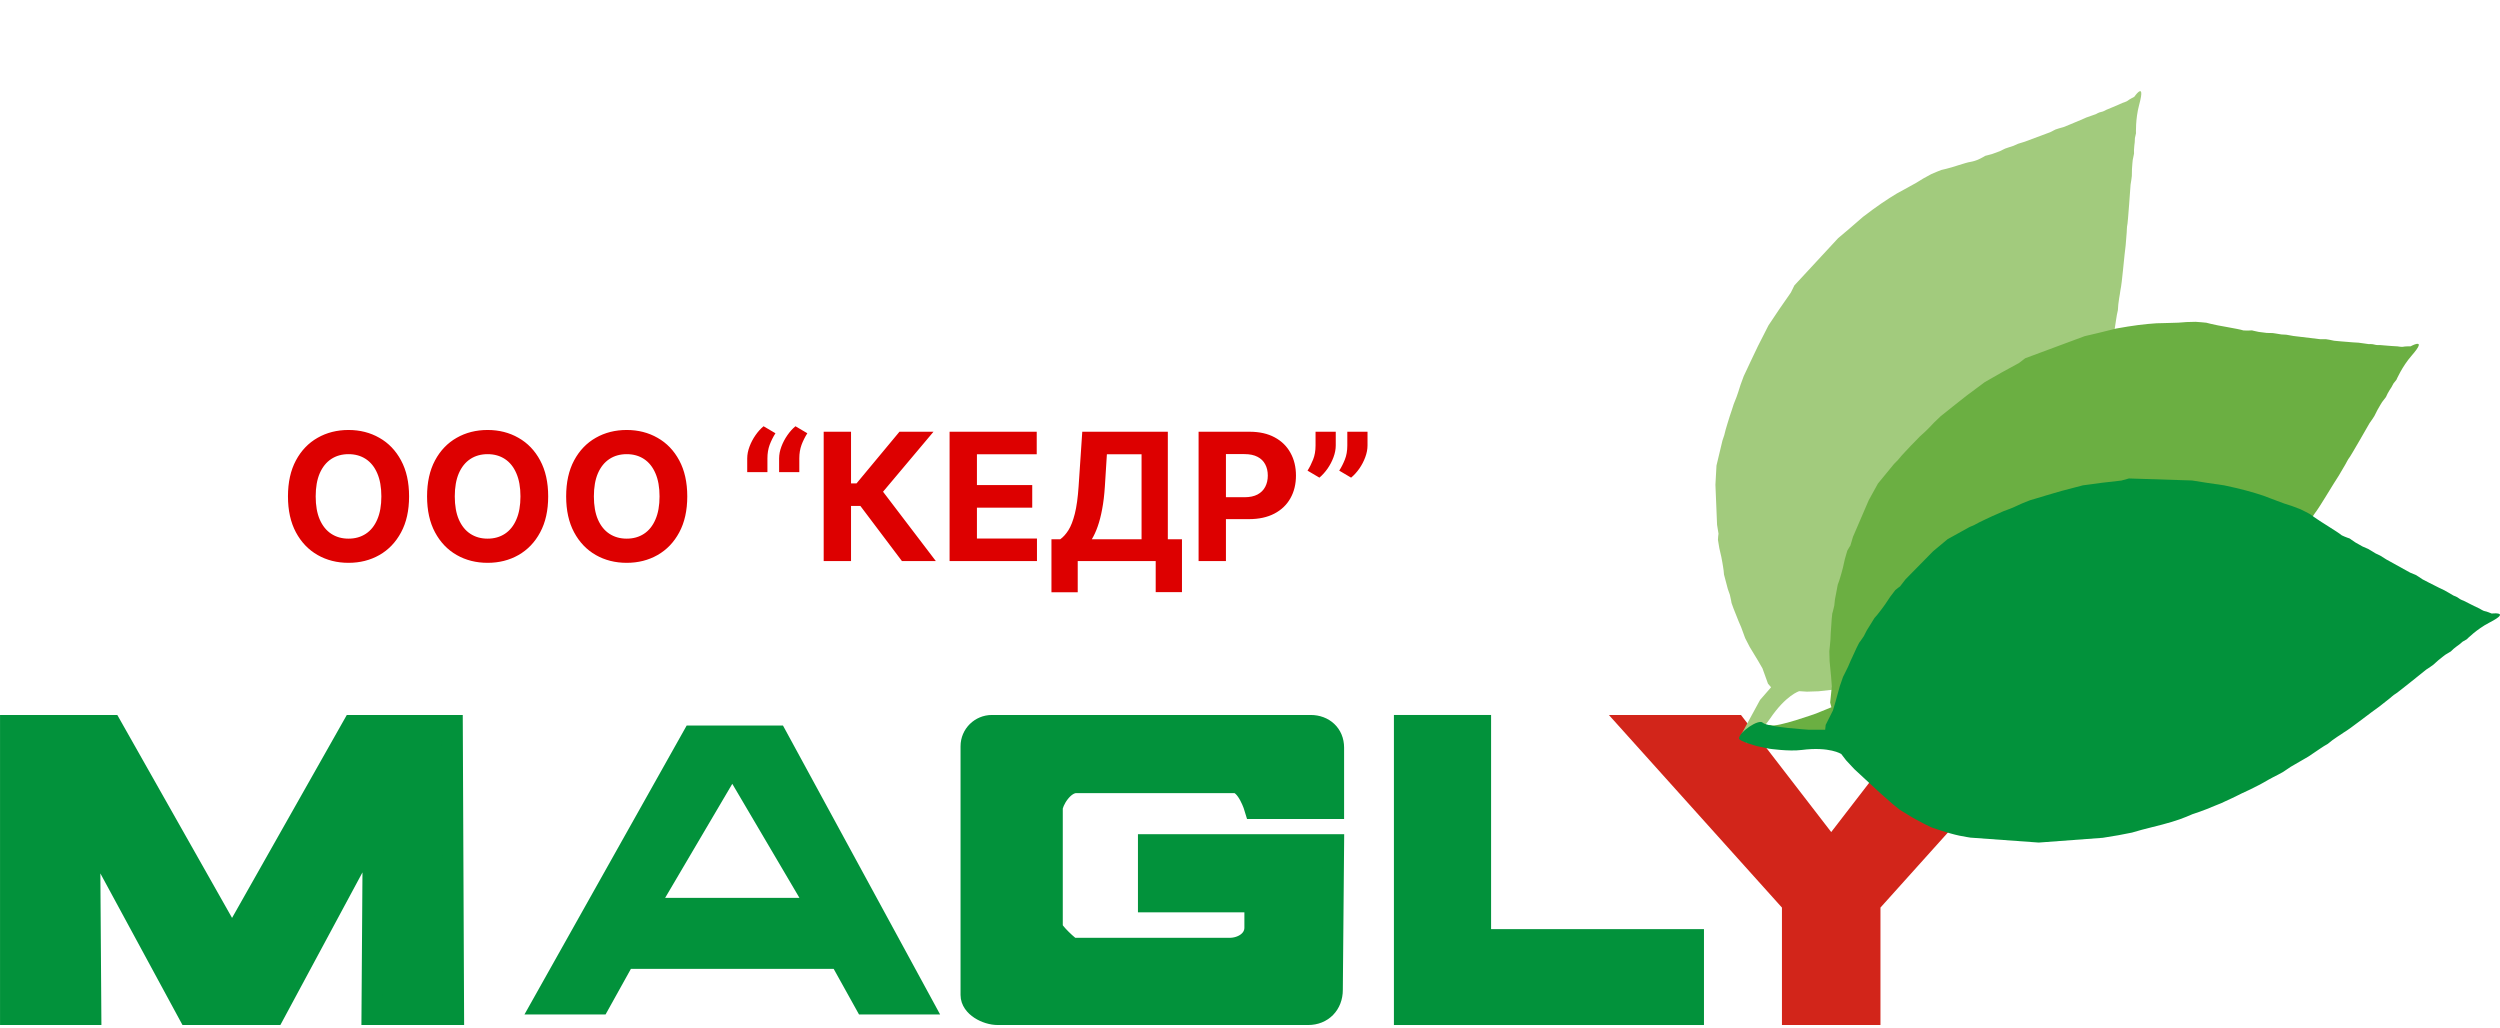 <svg width="236" height="97" viewBox="0 0 236 97" fill="none" xmlns="http://www.w3.org/2000/svg">
<path d="M181.876 68.491H191.616L176.518 85.293V95.764H169.213V85.293L154.115 68.491H163.856L172.866 80.18L181.876 68.491Z" fill="#D2251A" stroke="#D2251A" stroke-width="1.995"/>
<path d="M132.583 95.764V68.491H139.761V88.707H159.857V95.764H132.583Z" fill="#02923B" stroke="#02923B" stroke-width="1.995"/>
<path d="M108.42 85.124V79.743H125.885C125.885 79.743 125.765 92.707 125.765 93.441C125.765 94.805 124.827 95.764 123.492 95.764H94.185C93.128 95.764 91.673 95.011 91.673 93.93V70.448C91.673 69.353 92.565 68.491 93.635 68.491H123.731C124.958 68.491 125.885 69.316 125.885 70.57V76.318H118.468C118.468 76.318 117.75 73.872 116.554 73.872H101.601C100.313 73.872 99.329 75.707 99.329 76.318V87.57C99.329 87.937 101.003 89.527 101.243 89.527H116.076C117.272 89.527 118.468 88.794 118.468 87.57V85.124H108.42Z" fill="#02923B" stroke="#02923B" stroke-width="1.995"/>
<path fill-rule="evenodd" clip-rule="evenodd" d="M49.51 95.764L64.822 68.491H73.913L88.746 95.764H81.09L78.698 91.458H59.559L57.166 95.764H49.51ZM69.128 73.993L62.788 84.759H75.468L69.128 73.993Z" fill="#02923B"/>
<path d="M1 68.491V95.764H8.569L8.449 78.463L17.821 95.764H25.871L35.242 78.343L35.122 95.764H42.812L42.691 68.491H33.32L21.906 88.676L10.492 68.491H1Z" fill="#02923B" stroke="#02923B" stroke-width="1.995"/>
<path d="M38.617 46.86C38.617 48.192 38.365 49.324 37.86 50.258C37.359 51.192 36.676 51.905 35.81 52.398C34.947 52.887 33.978 53.131 32.901 53.131C31.816 53.131 30.842 52.885 29.98 52.392C29.118 51.899 28.436 51.186 27.935 50.252C27.435 49.318 27.184 48.188 27.184 46.86C27.184 45.529 27.435 44.397 27.935 43.463C28.436 42.529 29.118 41.818 29.98 41.329C30.842 40.836 31.816 40.59 32.901 40.59C33.978 40.59 34.947 40.836 35.81 41.329C36.676 41.818 37.359 42.529 37.86 43.463C38.365 44.397 38.617 45.529 38.617 46.86ZM36 46.86C36 45.998 35.871 45.271 35.613 44.679C35.359 44.087 34.999 43.638 34.534 43.331C34.069 43.026 33.525 42.873 32.901 42.873C32.277 42.873 31.733 43.026 31.267 43.331C30.803 43.638 30.441 44.087 30.183 44.679C29.928 45.271 29.801 45.998 29.801 46.86C29.801 47.723 29.928 48.45 30.183 49.042C30.441 49.634 30.803 50.083 31.267 50.389C31.733 50.695 32.277 50.848 32.901 50.848C33.525 50.848 34.069 50.695 34.534 50.389C34.999 50.083 35.359 49.634 35.613 49.042C35.871 48.45 36 47.723 36 46.86ZM51.748 46.86C51.748 48.192 51.495 49.324 50.99 50.258C50.49 51.192 49.806 51.905 48.94 52.398C48.078 52.887 47.108 53.131 46.031 53.131C44.946 53.131 43.973 52.885 43.11 52.392C42.248 51.899 41.566 51.186 41.066 50.252C40.565 49.318 40.315 48.188 40.315 46.86C40.315 45.529 40.565 44.397 41.066 43.463C41.566 42.529 42.248 41.818 43.11 41.329C43.973 40.836 44.946 40.59 46.031 40.59C47.108 40.59 48.078 40.836 48.94 41.329C49.806 41.818 50.49 42.529 50.99 43.463C51.495 44.397 51.748 45.529 51.748 46.86ZM49.131 46.86C49.131 45.998 49.002 45.271 48.743 44.679C48.489 44.087 48.129 43.638 47.664 43.331C47.199 43.026 46.655 42.873 46.031 42.873C45.407 42.873 44.863 43.026 44.398 43.331C43.933 43.638 43.571 44.087 43.313 44.679C43.059 45.271 42.931 45.998 42.931 46.86C42.931 47.723 43.059 48.45 43.313 49.042C43.571 49.634 43.933 50.083 44.398 50.389C44.863 50.695 45.407 50.848 46.031 50.848C46.655 50.848 47.199 50.695 47.664 50.389C48.129 50.083 48.489 49.634 48.743 49.042C49.002 48.45 49.131 47.723 49.131 46.86ZM64.878 46.86C64.878 48.192 64.625 49.324 64.121 50.258C63.62 51.192 62.937 51.905 62.07 52.398C61.208 52.887 60.238 53.131 59.161 53.131C58.076 53.131 57.103 52.885 56.24 52.392C55.378 51.899 54.697 51.186 54.196 50.252C53.695 49.318 53.445 48.188 53.445 46.86C53.445 45.529 53.695 44.397 54.196 43.463C54.697 42.529 55.378 41.818 56.24 41.329C57.103 40.836 58.076 40.59 59.161 40.59C60.238 40.59 61.208 40.836 62.07 41.329C62.937 41.818 63.62 42.529 64.121 43.463C64.625 44.397 64.878 45.529 64.878 46.86ZM62.261 46.86C62.261 45.998 62.132 45.271 61.873 44.679C61.619 44.087 61.26 43.638 60.794 43.331C60.33 43.026 59.785 42.873 59.161 42.873C58.537 42.873 57.993 43.026 57.528 43.331C57.063 43.638 56.701 44.087 56.443 44.679C56.189 45.271 56.062 45.998 56.062 46.86C56.062 47.723 56.189 48.45 56.443 49.042C56.701 49.634 57.063 50.083 57.528 50.389C57.993 50.695 58.537 50.848 59.161 50.848C59.785 50.848 60.33 50.695 60.794 50.389C61.26 50.083 61.619 49.634 61.873 49.042C62.132 48.45 62.261 47.723 62.261 46.86ZM70.537 44.571V43.284C70.537 42.918 70.609 42.545 70.752 42.163C70.895 41.782 71.084 41.422 71.318 41.084C71.553 40.746 71.807 40.464 72.081 40.238L73.202 40.9C72.98 41.249 72.797 41.615 72.654 41.996C72.514 42.378 72.445 42.803 72.445 43.272V44.571H70.537ZM73.548 44.571V43.284C73.548 42.918 73.619 42.545 73.762 42.163C73.905 41.782 74.094 41.422 74.329 41.084C74.563 40.746 74.817 40.464 75.092 40.238L76.212 40.9C75.99 41.249 75.807 41.615 75.664 41.996C75.525 42.378 75.455 42.803 75.455 43.272V44.571H73.548ZM85.142 52.964L81.219 47.76H80.337V52.964H77.756V40.756H80.337V45.632H80.856L84.909 40.756H88.122L83.359 46.419L88.343 52.964H85.142ZM89.641 52.964V40.756H97.867V42.885H92.222V45.793H97.443V47.921H92.222V50.836H97.89V52.964H89.641ZM99.257 55.909V50.908H100.085C100.368 50.705 100.626 50.419 100.86 50.049C101.095 49.676 101.295 49.161 101.462 48.505C101.629 47.846 101.748 46.983 101.82 45.919L102.166 40.756H110.243V50.908H111.578V55.897H109.098V52.964H101.737V55.909H99.257ZM103.066 50.908H107.763V42.885H104.49L104.3 45.919C104.248 46.725 104.163 47.441 104.043 48.064C103.928 48.688 103.787 49.235 103.62 49.704C103.457 50.169 103.272 50.57 103.066 50.908ZM113.147 52.964V40.756H117.963C118.889 40.756 119.678 40.933 120.33 41.287C120.982 41.637 121.478 42.123 121.82 42.747C122.166 43.367 122.339 44.083 122.339 44.893C122.339 45.704 122.164 46.419 121.814 47.039C121.464 47.659 120.958 48.142 120.294 48.488C119.634 48.833 118.836 49.006 117.898 49.006H114.828V46.938H117.481C117.977 46.938 118.387 46.852 118.709 46.681C119.034 46.507 119.277 46.266 119.436 45.96C119.599 45.65 119.68 45.295 119.68 44.893C119.68 44.488 119.599 44.134 119.436 43.832C119.277 43.526 119.034 43.29 118.709 43.123C118.383 42.952 117.969 42.867 117.469 42.867H115.728V52.964H113.147ZM126.095 40.756V42.044C126.095 42.41 126.024 42.783 125.881 43.165C125.742 43.542 125.555 43.9 125.321 44.238C125.086 44.571 124.83 44.855 124.552 45.09L123.431 44.428C123.63 44.114 123.805 43.767 123.956 43.385C124.111 43.004 124.188 42.561 124.188 42.056V40.756H126.095ZM129.094 40.756V42.044C129.094 42.41 129.022 42.783 128.879 43.165C128.74 43.542 128.553 43.9 128.319 44.238C128.084 44.571 127.826 44.855 127.544 45.09L126.423 44.428C126.626 44.114 126.803 43.767 126.954 43.385C127.109 43.004 127.186 42.561 127.186 42.056V40.756H129.094Z" fill="#DD0000"/>
<path fill-rule="evenodd" clip-rule="evenodd" d="M169.391 26.941L169.055 27.621L167.967 29.186L166.944 30.718L166.483 31.625L165.966 32.638L165.647 33.306L165.263 34.112L164.897 34.896L164.611 35.499L164.312 36.312C164.312 36.312 164.177 36.752 164.083 37.032C164.026 37.204 163.931 37.47 163.931 37.47L163.667 38.138L163.479 38.721L163.292 39.277C163.292 39.277 163.153 39.719 163.067 40.003C163.001 40.224 162.899 40.569 162.899 40.569C162.899 40.569 162.827 40.887 162.768 41.088C162.709 41.287 162.599 41.59 162.599 41.59L162.036 43.947L161.936 45.758L162.091 49.54L162.227 50.382L162.198 50.613L162.174 50.961L162.306 51.756L162.497 52.593L162.591 53.098L162.653 53.473L162.711 53.864L162.745 54.233L163.107 55.604L163.302 56.157L163.42 56.707L163.455 56.916L163.637 57.424L163.918 58.128L164.126 58.653L164.368 59.217L164.557 59.73L164.742 60.237L165.163 61.055L165.604 61.785L165.936 62.332L166.379 63.098L166.898 64.54L167.191 64.878L166.47 65.706L166.149 66.074L164.283 69.504L164.522 69.752L164.919 70.157C164.919 70.157 166.375 68.901 167.071 67.869C168.597 65.609 169.849 65.246 169.849 65.246L170.575 65.293L171.682 65.256L174.956 64.891L176.542 64.669L177.313 64.526C177.313 64.526 177.487 64.471 177.599 64.435C178.037 64.296 178.719 64.072 178.719 64.072C178.719 64.072 179.727 63.672 179.837 63.636C179.947 63.6 180.571 63.312 180.571 63.312C180.571 63.312 181.997 62.483 182.837 61.841C183.173 61.583 183.678 61.155 183.678 61.155L188.332 56.508L192.058 51.557L192.878 50.251L193.551 49.108L193.978 48.227L194.447 47.322L194.915 46.417C194.915 46.417 195.181 45.894 195.339 45.552C195.473 45.264 195.548 45.102 195.669 44.807C195.775 44.551 195.829 44.405 195.924 44.144C196.01 43.909 196.135 43.539 196.135 43.539L196.427 42.858L196.689 42.191L196.982 41.373L197.202 40.777L197.327 40.372L197.554 39.647L197.715 39.097L197.837 38.666L198.066 37.931L198.213 37.421L198.361 36.885L198.488 36.373L198.597 35.882L198.724 35.371L198.87 34.837L198.998 34.325L199.067 33.88L199.134 33.438L199.241 32.949L199.348 32.46L199.456 31.971L199.562 31.483L199.63 31.04L199.696 30.597L199.763 30.155L199.837 29.704L199.928 29.281C199.928 29.281 199.947 28.946 199.968 28.732C200.006 28.362 200.11 27.791 200.11 27.791C200.11 27.791 200.212 27.079 200.228 27.061C200.263 27.022 200.556 24.077 200.556 24.077L200.661 23.175L200.762 21.923C200.762 21.923 200.786 21.302 200.811 21.273C200.864 21.212 201.126 17.433 201.126 17.433L201.197 16.989L201.245 16.614C201.245 16.614 201.246 16.214 201.258 15.958C201.274 15.621 201.33 15.098 201.33 15.098L201.452 14.502L201.449 14.14C201.449 14.14 201.465 13.894 201.481 13.737C201.494 13.615 201.509 13.548 201.519 13.427C201.533 13.271 201.537 13.028 201.537 13.028L201.637 12.586C201.637 12.586 201.578 11.216 201.934 9.907C202.284 8.613 202.135 8.48 201.873 8.682C201.715 8.803 201.472 9.142 201.472 9.142C201.472 9.142 200.953 9.406 200.88 9.49C200.807 9.574 200.366 9.715 200.366 9.715L199.847 9.945L199.346 10.155L198.847 10.361C198.847 10.361 198.547 10.541 198.348 10.569C198.149 10.596 197.85 10.776 197.85 10.776L197.391 10.937L196.931 11.1L196.411 11.33L195.913 11.537L195.425 11.742L194.789 11.999L194.353 12.122L194.04 12.224L193.542 12.479L191.145 13.374L190.502 13.573L190.072 13.766L189.61 13.916L189.286 14.026L188.78 14.274L188.051 14.541L187.596 14.663L187.417 14.707C187.417 14.707 187.036 14.94 186.695 15.084C186.354 15.228 186.012 15.282 186.012 15.282C185.554 15.346 184.268 15.821 183.709 15.938C183.53 15.975 183.254 16.047 183.254 16.047L182.833 16.215L182.314 16.436L181.545 16.857L180.893 17.258L180.285 17.595L179.679 17.929L179.067 18.263L178.374 18.691L177.624 19.188L176.777 19.789L175.877 20.463L174.598 21.571L173.517 22.485L169.391 26.941Z" fill="#A2CB7D"/>
<path fill-rule="evenodd" clip-rule="evenodd" d="M191.179 33.819L190.586 34.273L188.938 35.172L187.363 36.071L186.56 36.67L185.661 37.338L185.088 37.789L184.397 38.334L183.733 38.867L183.217 39.274L182.6 39.864C182.6 39.864 182.29 40.196 182.085 40.403C181.96 40.53 181.76 40.724 181.76 40.724L181.236 41.201L180.817 41.635L180.411 42.047C180.411 42.047 180.096 42.379 179.897 42.594C179.742 42.76 179.503 43.022 179.503 43.022C179.503 43.022 179.301 43.274 179.162 43.426C179.024 43.577 178.795 43.798 178.795 43.798L177.277 45.648L176.408 47.223L174.92 50.68L174.679 51.496L174.554 51.69L174.382 51.99L174.158 52.764L173.969 53.601L173.836 54.097L173.73 54.461L173.614 54.837L173.486 55.183L173.22 56.578L173.157 57.163L173.026 57.71L172.967 57.913L172.911 58.452L172.86 59.212L172.82 59.778L172.794 60.394L172.743 60.941L172.69 61.48L172.715 62.407L172.795 63.264L172.857 63.907L172.924 64.797L172.768 66.327L172.885 66.765L171.883 67.173L171.438 67.355C171.438 67.355 167.711 68.693 167.154 68.459C166.681 68.26 166.008 69.586 166.197 70.194C166.277 70.451 167.447 70.646 167.447 70.646L168.58 70.442C168.58 70.442 170.423 69.99 171.491 69.387C173.829 68.068 175.106 68.321 175.106 68.321L175.736 68.698L176.743 69.176L179.83 70.361L181.346 70.894L182.097 71.122C182.097 71.122 182.278 71.153 182.393 71.173C182.845 71.25 183.552 71.364 183.552 71.364C183.552 71.364 184.626 71.472 184.74 71.49C184.854 71.509 185.537 71.538 185.537 71.538C185.537 71.538 187.17 71.455 188.198 71.268C188.61 71.193 189.247 71.042 189.247 71.042L195.413 69.03L200.878 66.318L202.174 65.528L203.268 64.815L204.03 64.224L204.838 63.63L205.647 63.036C205.647 63.036 206.11 62.69 206.399 62.457C206.643 62.261 206.78 62.15 207.015 61.942C207.22 61.762 207.332 61.656 207.529 61.467C207.707 61.296 207.978 61.022 207.978 61.022L208.532 60.547L209.054 60.071L209.668 59.474L210.121 59.042L210.408 58.737L210.923 58.193L211.303 57.775L211.599 57.445L212.12 56.893L212.471 56.504L212.833 56.093L213.168 55.693L213.477 55.304L213.811 54.905L214.171 54.495L214.506 54.095L214.759 53.729L215.009 53.364L215.315 52.975L215.622 52.587L215.928 52.199L216.234 51.811L216.485 51.446L216.735 51.08L216.985 50.715L217.245 50.346L217.508 50.01C217.508 50.01 217.669 49.718 217.781 49.536C217.973 49.223 218.312 48.759 218.312 48.759C218.312 48.759 218.71 48.17 218.733 48.16C218.78 48.141 220.31 45.641 220.31 45.641L220.792 44.882L221.422 43.807C221.422 43.807 221.71 43.262 221.745 43.248C221.819 43.217 223.679 39.955 223.679 39.955L223.934 39.591L224.138 39.278C224.138 39.278 224.311 38.919 224.432 38.696C224.591 38.402 224.867 37.96 224.867 37.96L225.232 37.482L225.386 37.157C225.386 37.157 225.505 36.944 225.587 36.811C225.651 36.708 225.693 36.655 225.755 36.551C225.834 36.418 225.942 36.202 225.942 36.202L226.222 35.853C226.222 35.853 226.759 34.599 227.641 33.591C228.511 32.595 228.435 32.407 228.113 32.466C227.92 32.502 227.557 32.693 227.557 32.693C227.557 32.693 226.979 32.69 226.877 32.732C226.775 32.773 226.32 32.696 226.32 32.696L225.756 32.662L225.218 32.619L224.682 32.573C224.682 32.573 224.336 32.596 224.146 32.529C223.956 32.462 223.611 32.484 223.611 32.484L223.13 32.416L222.649 32.35L222.085 32.316L221.549 32.271L221.025 32.23L220.344 32.166L219.902 32.075L219.577 32.022L219.021 32.02L216.491 31.715L215.829 31.597L215.361 31.571L214.883 31.492L214.546 31.441L213.986 31.429L213.219 31.332L212.759 31.231L212.58 31.187C212.58 31.187 212.139 31.221 211.771 31.192C211.334 31.038 209.281 30.732 208.73 30.578C208.554 30.529 208.277 30.465 208.277 30.465L207.827 30.422L207.268 30.38L206.398 30.402L205.642 30.46L204.952 30.481L204.266 30.5L203.574 30.517L202.77 30.581L201.885 30.679L200.868 30.826L199.772 31.013L198.15 31.415L196.79 31.735L191.179 33.819Z" fill="#6BAF42"/>
<path fill-rule="evenodd" clip-rule="evenodd" d="M200.969 45.167L200.257 45.365L198.406 45.576L196.623 45.816L195.663 46.068L194.591 46.349L193.898 46.551L193.063 46.796L192.256 47.04L191.632 47.224L190.849 47.538C190.849 47.538 190.443 47.73 190.179 47.845C190.018 47.915 189.764 48.021 189.764 48.021L189.107 48.266L188.564 48.511L188.04 48.74C188.04 48.74 187.63 48.929 187.369 49.054C187.166 49.15 186.851 49.303 186.851 49.303C186.851 49.303 186.574 49.461 186.391 49.55C186.209 49.638 185.917 49.756 185.917 49.756L183.85 50.902L182.486 52.038L179.878 54.691L179.365 55.358L179.18 55.492L178.915 55.706L178.433 56.34L177.96 57.048L177.662 57.459L177.434 57.757L177.193 58.063L176.952 58.337L176.211 59.533L175.945 60.054L175.63 60.513L175.503 60.68L175.261 61.16L174.944 61.848L174.707 62.36L174.465 62.923L174.224 63.413L173.984 63.894L173.68 64.766L173.452 65.594L173.282 66.216L173.029 67.07L172.343 68.434L172.297 68.886H171.221H170.742C170.742 68.886 166.833 68.649 166.398 68.219C166.028 67.855 164.203 69.07 164.163 69.707C164.147 69.976 165.865 70.435 165.865 70.435L166.991 70.675C166.991 70.675 168.866 70.953 170.073 70.797C172.715 70.457 173.814 71.176 173.814 71.176L174.266 71.766L175.035 72.593L177.489 74.866L178.71 75.938L179.329 76.434C179.329 76.434 179.486 76.532 179.586 76.594C179.98 76.838 180.597 77.212 180.597 77.212C180.597 77.212 181.558 77.719 181.658 77.779C181.758 77.84 182.382 78.127 182.382 78.127C182.382 78.127 183.931 78.669 184.955 78.884C185.364 78.971 186.01 79.072 186.01 79.072L192.459 79.538L198.504 79.088L199.989 78.844L201.259 78.596L202.177 78.334L203.139 78.088L204.102 77.843C204.102 77.843 204.655 77.696 205.007 77.589C205.303 77.499 205.469 77.448 205.762 77.344C206.016 77.254 206.157 77.198 206.408 77.096C206.634 77.005 206.983 76.853 206.983 76.853L207.667 76.621L208.32 76.376L209.103 76.054L209.677 75.823L210.052 75.648L210.724 75.337L211.225 75.093L211.617 74.898L212.297 74.581L212.761 74.353L213.244 74.108L213.697 73.862L214.121 73.618L214.573 73.373L215.053 73.128L215.506 72.883L215.871 72.638L216.233 72.393L216.656 72.148L217.078 71.903L217.5 71.659L217.922 71.413L218.285 71.168L218.647 70.923L219.009 70.678L219.381 70.433L219.745 70.22C219.745 70.22 219.998 70.01 220.166 69.883C220.456 69.664 220.935 69.362 220.935 69.362C220.935 69.362 221.514 68.964 221.538 68.964C221.589 68.964 223.897 67.217 223.897 67.217L224.614 66.694L225.58 65.933C225.58 65.933 226.04 65.535 226.079 65.535C226.158 65.535 229.042 63.205 229.042 63.205L229.408 62.963L229.709 62.748C229.709 62.748 229.996 62.481 230.188 62.318C230.44 62.105 230.853 61.798 230.853 61.798L231.362 61.493L231.62 61.248C231.62 61.248 231.806 61.095 231.93 61.003C232.025 60.931 232.083 60.898 232.178 60.824C232.298 60.731 232.475 60.571 232.475 60.571L232.859 60.352C232.859 60.352 233.802 59.389 234.979 58.785C236.141 58.188 236.136 57.985 235.816 57.918C235.624 57.878 235.218 57.918 235.218 57.918C235.218 57.918 234.681 57.696 234.572 57.696C234.463 57.696 234.067 57.451 234.067 57.451L233.553 57.206L233.068 56.961L232.585 56.716C232.585 56.716 232.256 56.606 232.103 56.471C231.949 56.337 231.62 56.227 231.62 56.227L231.197 55.981L230.773 55.737L230.26 55.492L229.777 55.247L229.304 55.009L228.693 54.692L228.314 54.439L228.03 54.267L227.514 54.054L225.267 52.811L224.693 52.45L224.267 52.248L223.85 51.994L223.554 51.818L223.037 51.595L222.358 51.213L221.965 50.945L221.815 50.836C221.815 50.836 221.392 50.7 221.06 50.534C220.708 50.225 218.906 49.161 218.448 48.809C218.301 48.697 218.065 48.532 218.065 48.532L217.663 48.321L217.157 48.07L216.34 47.761L215.615 47.528L214.966 47.286L214.321 47.043L213.671 46.796L212.901 46.551L212.042 46.306L211.044 46.057L209.958 45.816L208.307 45.575L206.928 45.357L200.969 45.167Z" fill="#02923B"/>
</svg>
